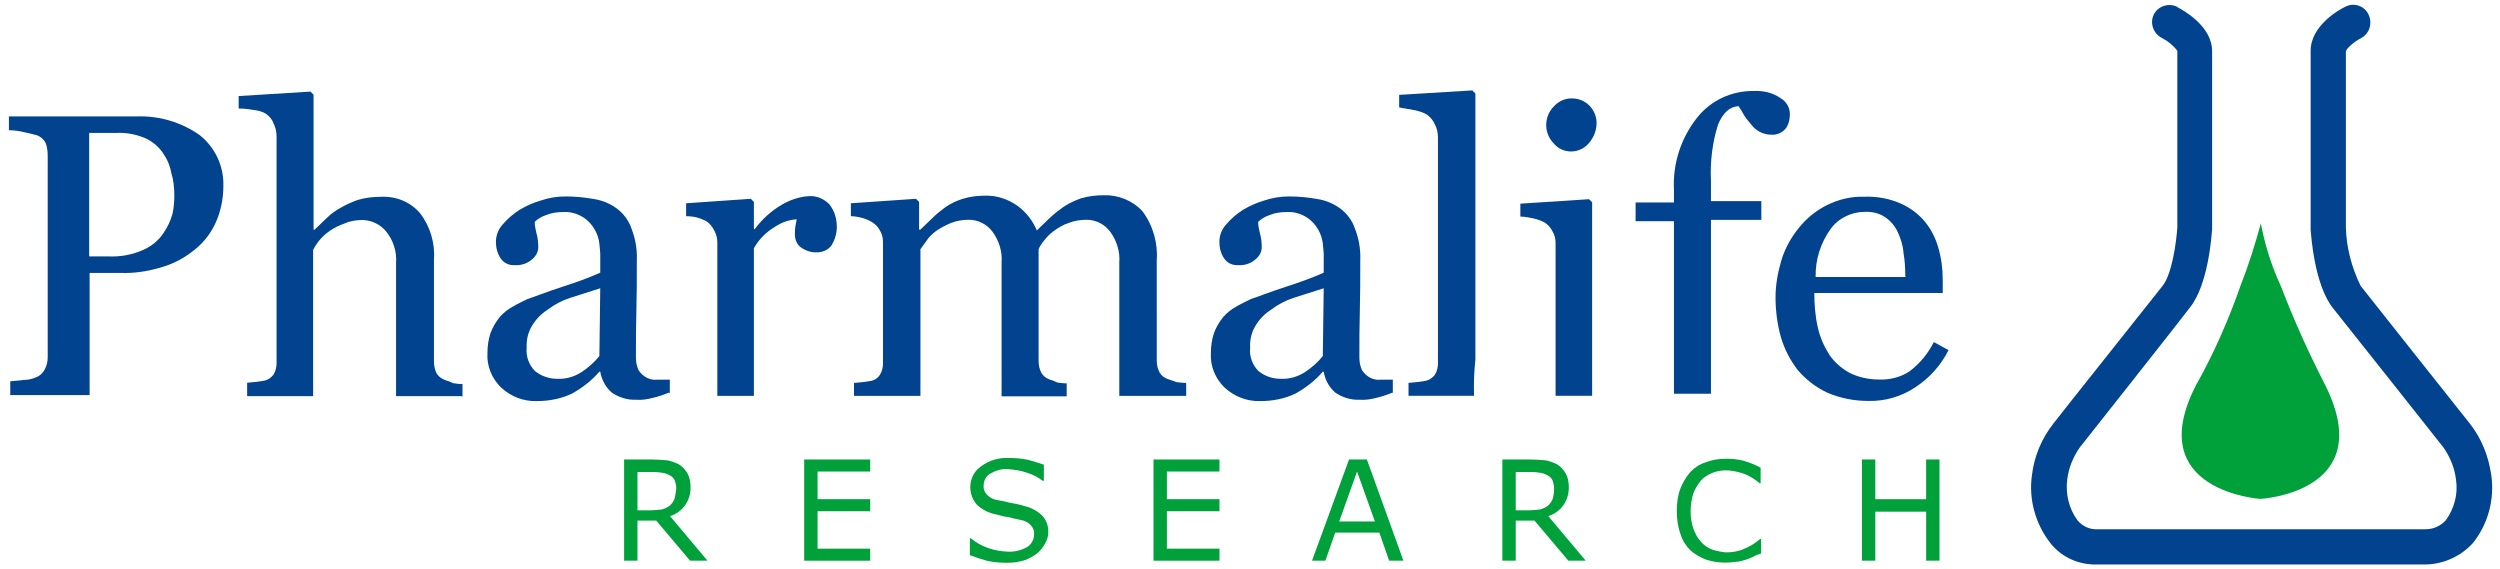 <?xml version="1.0" encoding="UTF-8"?> <svg xmlns="http://www.w3.org/2000/svg" xmlns:xlink="http://www.w3.org/1999/xlink" id="Livello_1" x="0px" y="0px" viewBox="0 0 560.7 127.6" style="enable-background:new 0 0 560.7 127.6;" xml:space="preserve"> <style type="text/css"> .st0{fill-rule:evenodd;clip-rule:evenodd;fill:#00A13A;} .st1{fill-rule:evenodd;clip-rule:evenodd;fill:#01438F;} .st2{fill:#01438F;} </style> <g id="Group_24" transform="translate(-0.1 0.094)"> <g id="Group_9" transform="translate(41.375 30.326)"> <g id="Group_1" transform="translate(0 0.134)"> <path id="Path_1" class="st0" d="M117.4,95.2h-3.9l-7.6-9h-4.2v9h-3V72.5h6.3c1.2,0,2.3,0.1,3.5,0.2c0.9,0.2,1.7,0.5,2.5,0.9 c0.8,0.5,1.4,1.2,1.9,2c0.5,0.9,0.7,2,0.7,3c0.1,3-1.7,5.7-4.6,6.6L117.4,95.2z M110.4,79c0-0.6-0.1-1.1-0.3-1.7 c-0.2-0.5-0.6-1-1.1-1.2c-0.5-0.3-1-0.5-1.6-0.6c-0.7-0.1-1.4-0.2-2.1-0.2h-3.6v8.6h3c0.8,0,1.6-0.1,2.5-0.2 c0.7-0.2,1.3-0.5,1.8-0.9c0.4-0.4,0.8-0.9,1-1.5C110.2,80.6,110.3,79.8,110.4,79L110.4,79z"></path> </g> <g id="Group_2" transform="translate(12.089 0.134)"> <path id="Path_2" class="st0" d="M141.8,95.2h-14.8V72.5h14.8v2.7h-11.8v6.2h11.8v2.7h-11.8v8.4h11.8L141.8,95.2z"></path> </g> <g id="Group_3" transform="translate(23.242)"> <path id="Path_3" class="st0" d="M170.6,88.8c0,0.9-0.2,1.8-0.7,2.6c-0.4,0.8-1,1.6-1.7,2.2c-0.9,0.7-1.8,1.2-2.8,1.6 c-1.3,0.4-2.6,0.6-3.9,0.6c-1.5,0-3-0.1-4.5-0.4c-1.4-0.4-2.7-0.8-4-1.3v-3.8h0.2c2.3,1.9,5.2,2.9,8.3,3c1.5,0.1,3-0.3,4.3-1 c1-0.6,1.6-1.7,1.6-2.8c0.1-0.8-0.2-1.6-0.8-2.2c-0.6-0.6-1.4-1-2.2-1.1c-0.8-0.2-1.6-0.3-2.5-0.6c-0.9-0.1-1.8-0.3-2.8-0.6 c-1.7-0.3-3.2-1-4.5-2.2c-1-1.1-1.5-2.5-1.5-4c0-1.9,0.9-3.6,2.5-4.7c1.8-1.3,3.9-1.9,6.1-1.8c1.5,0,2.9,0.1,4.3,0.4 c1.2,0.3,2.4,0.7,3.6,1.1v3.6h-0.3c-1-0.8-2.2-1.4-3.5-1.8c-1.4-0.5-2.9-0.7-4.3-0.8c-1.4-0.1-2.7,0.3-3.9,1 c-0.9,0.5-1.5,1.5-1.5,2.6c-0.1,0.8,0.2,1.6,0.8,2.2c0.7,0.7,1.6,1.1,2.6,1.2c0.7,0.1,1.6,0.3,2.8,0.6c1.2,0.2,2.2,0.4,3,0.7 c1.4,0.3,2.7,1,3.8,2C170.1,86.1,170.6,87.4,170.6,88.8z"></path> </g> <g id="Group_4" transform="translate(35.531 0.134)"> <path id="Path_4" class="st0" d="M196.7,95.2h-14.8V72.5h14.8v2.7h-11.8v6.2h11.8v2.7h-11.8v8.4h11.8L196.7,95.2z"></path> </g> <g id="Group_5" transform="translate(46.184 0.134)"> <path id="Path_5" class="st0" d="M227.3,95.2h-3.2l-2.2-6.3H212l-2.2,6.3h-3l8.3-22.7h4L227.3,95.2z M220.9,86.4l-4-11.2l-4,11.2 H220.9z"></path> </g> <g id="Group_6" transform="translate(58.974 0.134)"> <path id="Path_6" class="st0" d="M255.4,95.2h-3.9l-7.6-9h-4.2v9h-3V72.5h6.3c1.2,0,2.3,0.1,3.5,0.2c0.9,0.2,1.7,0.5,2.5,0.9 c0.8,0.5,1.4,1.2,1.9,2c0.5,0.9,0.7,2,0.7,3c0.1,3-1.7,5.7-4.6,6.6L255.4,95.2z M248.3,79c0-0.6-0.1-1.1-0.3-1.7 c-0.2-0.5-0.6-1-1.1-1.2c-0.5-0.3-1-0.5-1.6-0.6c-0.7-0.1-1.4-0.2-2.1-0.2h-3.5v8.6h3c0.8,0,1.6-0.1,2.5-0.2 c0.7-0.2,1.3-0.5,1.8-0.9c0.4-0.4,0.8-0.9,1-1.5C248.2,80.6,248.3,79.8,248.3,79z"></path> </g> <g id="Group_7" transform="translate(70.696 0.067)"> <path id="Path_7" class="st0" d="M282.8,93.7c-0.6,0.2-1.1,0.4-1.6,0.7c-0.6,0.3-1.2,0.5-1.8,0.7c-0.7,0.2-1.3,0.4-2,0.4 c-0.8,0.1-1.6,0.2-2.3,0.2c-1.5,0-3-0.2-4.5-0.7c-1.3-0.5-2.5-1.2-3.5-2.1c-1-1-1.8-2.3-2.2-3.7c-0.6-1.7-0.8-3.4-0.8-5.1 c0-1.7,0.2-3.4,0.8-5c0.5-1.3,1.3-2.6,2.2-3.7c1-1,2.1-1.8,3.5-2.2c1.5-0.6,3-0.8,4.6-0.8c1.2,0,2.5,0.1,3.7,0.4 c1.4,0.4,2.7,0.9,4,1.6v3.5h-0.2c-1.1-0.9-2.3-1.7-3.7-2.2c-1.3-0.4-2.6-0.7-3.9-0.7c-1.1,0-2.1,0.2-3.1,0.6 c-0.9,0.4-1.8,0.9-2.5,1.7c-0.7,0.9-1.3,1.8-1.7,2.9c-0.4,1.3-0.6,2.7-0.6,4c0,1.4,0.2,2.8,0.7,4.1c0.4,1,0.9,2,1.7,2.8 c0.7,0.8,1.5,1.3,2.5,1.7c1,0.3,2,0.5,3,0.6c1.4,0,2.8-0.2,4.1-0.8c1.3-0.5,2.5-1.3,3.6-2.2h0.2v3.3L282.8,93.7z"></path> </g> <g id="Group_8" transform="translate(83.118 0.134)"> <path id="Path_8" class="st0" d="M310.6,95.2h-3v-11h-11.4v11h-3V72.5h3v8.9h11.4v-8.9h3L310.6,95.2z"></path> </g> </g> <g id="Group_20" transform="translate(0.1 5.681)"> <g id="Group_10" transform="translate(0 1.737)"> <path id="Path_9" class="st1" d="M50.1,34.1c0,3-0.6,6-1.9,8.7c-1.2,2.5-3,4.6-5.2,6.2c-2.2,1.7-4.7,2.9-7.4,3.6 c-2.8,0.8-5.6,1.2-8.5,1.1h-7v27.4H2.3v-3.1c0.7-0.1,1.7-0.1,3-0.3c1,0,1.9-0.2,2.8-0.6c0.8-0.3,1.5-0.9,1.9-1.7 c0.5-0.9,0.7-1.8,0.7-2.8V27.5c0-1-0.1-1.9-0.4-2.8c-0.4-0.9-1.2-1.6-2.1-1.9C7,22.5,5.9,22.2,4.8,22c-0.9-0.2-1.9-0.3-2.8-0.3 v-3.1h28.6c5.1-0.2,10.1,1.3,14.2,4.2C48.2,25.5,50.2,29.7,50.1,34.1z M36.7,44.7c0.9-1.3,1.6-2.8,2-4.3c0.3-1.4,0.4-2.7,0.4-4.1 c0-1.7-0.2-3.5-0.7-5.1c-0.3-1.7-1-3.2-2-4.6c-1-1.4-2.4-2.5-4-3.2c-2-0.8-4.1-1.2-6.2-1.1H20v27.7h4.5c2.6,0.1,5.3-0.4,7.7-1.5 C34,47.7,35.6,46.4,36.7,44.7z"></path> </g> <g id="Group_11" transform="translate(15.428 0.067)"> <path id="Path_10" class="st1" d="M88,83H73.4V53.2c0.2-2.6-0.6-5.1-2.2-7.1c-1.3-1.6-3.2-2.5-5.2-2.6c-1.5,0-2.9,0.2-4.2,0.8 c-2.3,0.8-4.3,2.1-5.8,4c-0.6,0.8-0.9,1.3-1.2,1.9v32.8H40V80c0.7-0.1,1.3-0.1,2.1-0.2s1.3-0.2,1.9-0.3c0.8-0.2,1.4-0.7,1.9-1.3 c0.5-0.8,0.7-1.7,0.7-2.6V24.8c0-1-0.2-2.1-0.7-3c-0.3-0.9-1-1.7-1.8-2.2c-0.9-0.5-1.8-0.7-2.8-0.8c-1.1-0.2-2.1-0.3-3.2-0.3 v-2.8l16.1-1l0.7,0.7v30.3h0.2c1-1,1.9-1.8,2.7-2.6c0.9-0.9,2-1.7,3.1-2.3c1.2-0.7,2.5-1.3,3.9-1.8c1.7-0.5,3.4-0.7,5.1-0.7 c3.4-0.2,6.7,1.1,8.9,3.7c2.3,3,3.4,6.8,3.1,10.6v22.7c0,0.9,0.2,1.8,0.6,2.6c0.4,0.7,1.1,1.2,1.9,1.5c0.7,0.2,1.2,0.4,1.8,0.7 c0.7,0.1,1.4,0.2,2.1,0.2v2.8L88,83z"></path> </g> <g id="Group_12" transform="translate(32.125 7.08)"> <path id="Path_11" class="st1" d="M117.9,75.2c-1.2,0.5-2.4,0.9-3.7,1.2c-1.2,0.3-2.4,0.5-3.6,0.4c-1.9,0.1-3.9-0.5-5.5-1.6 c-1.4-1.2-2.3-2.9-2.6-4.7h-0.2c-1.7,2-3.8,3.6-6.1,4.9c-2.5,1.2-5.2,1.7-7.9,1.7c-3,0.1-5.8-1-8-3c-2.1-2-3.3-4.9-3.1-7.8 c0-1.5,0.2-3,0.7-4.5c0.5-1.3,1.2-2.5,2.1-3.6c0.8-0.9,1.8-1.7,2.9-2.3c1.2-0.7,2.3-1.2,3.3-1.7c1.3-0.4,4-1.5,8-2.8 c2.8-0.9,5.6-1.9,8.3-3.1v-4.3c0-0.3-0.1-1.1-0.2-2.2c-0.1-1.1-0.5-2.2-1-3.1c-0.6-1.1-1.5-2.1-2.6-2.8c-1.4-0.9-3-1.3-4.6-1.2 c-1.3,0-2.6,0.2-3.8,0.7c-0.9,0.3-1.8,0.8-2.5,1.5c0,0.9,0.2,1.7,0.4,2.6c0.3,1,0.4,2.1,0.4,3.1c0,1.1-0.6,2.1-1.5,2.8 c-1.1,0.9-2.4,1.3-3.8,1.2c-1.3,0.1-2.5-0.5-3.2-1.6c-0.7-1.1-1-2.3-1-3.6c0-1.4,0.5-2.8,1.5-3.9c1.1-1.3,2.4-2.4,3.8-3.3 c1.5-0.9,3.1-1.6,4.8-2.1c1.8-0.6,3.6-0.9,5.5-0.9c2.2,0,4.3,0.2,6.5,0.6c1.8,0.3,3.5,1,5,2.1c1.5,1.1,2.7,2.7,3.3,4.5 c0.9,2.3,1.3,4.7,1.2,7.1c0,4.2,0,7.9-0.1,11.3c-0.1,3.2-0.1,6.8-0.1,10.6c0,1,0.2,1.9,0.6,2.8c0.5,0.7,1.1,1.3,1.9,1.7 c0.7,0.3,1.4,0.5,2.1,0.4h3v3L117.9,75.2z M102.5,51.8c-2.5,0.8-4.7,1.5-6.6,2.1c-1.9,0.6-3.6,1.5-5.2,2.7 c-1.4,0.9-2.6,2.1-3.5,3.6c-0.9,1.5-1.3,3.2-1.2,4.9c-0.2,2,0.5,3.9,1.9,5.3c1.4,1.1,3.1,1.7,4.9,1.7c1.9,0.1,3.8-0.4,5.5-1.5 c1.5-1,2.9-2.2,4-3.6L102.5,51.8z"></path> </g> <g id="Group_13" transform="translate(45.483 7.113)"> <path id="Path_12" class="st1" d="M142.2,38c0,1.4-0.4,2.8-1.1,4c-0.7,1.1-2,1.7-3.3,1.7c-1.4,0.1-2.7-0.4-3.8-1.2 c-0.8-0.7-1.2-1.7-1.2-2.8c0-0.6,0-1.2,0.1-1.8c0.1-0.6,0.2-1.1,0.3-1.6c-1.8,0.1-3.4,0.7-4.9,1.7c-2,1.2-3.6,2.8-4.7,4.8v33.1 h-8.2V41.5c0-0.9-0.2-1.8-0.7-2.7c-0.4-0.8-1-1.6-1.8-2.1c-0.6-0.3-1.3-0.6-2-0.8c-0.8-0.2-1.6-0.3-2.5-0.3v-2.9l14.5-1l0.7,0.7 v6.1h0.2c1.6-2.2,3.7-4.1,6.1-5.5c1.9-1.1,4-1.8,6.1-1.9c1.7-0.1,3.3,0.6,4.5,1.8C141.7,34.4,142.2,36.2,142.2,38z"></path> </g> <g id="Group_14" transform="translate(56.536 7.113)"> <path id="Path_13" class="st1" d="M209.4,75.9h-14.9V46c0.2-2.5-0.6-5-2.1-7c-1.2-1.6-3.2-2.6-5.2-2.6c-1.4,0-2.7,0.2-4,0.7 c-1.3,0.4-2.4,1.1-3.5,1.9c-0.8,0.6-1.5,1.3-2.1,2.1c-0.5,0.6-0.9,1.2-1.2,1.9v25.1c0,0.9,0.2,1.8,0.6,2.6c0.4,0.7,1,1.2,1.8,1.5 c0.7,0.2,1.2,0.4,1.8,0.7c0.7,0.1,1.4,0.2,2.1,0.2v2.9h-14.6V46c0.2-2.5-0.6-5-2.1-7c-1.2-1.6-3.2-2.6-5.2-2.6 c-1.4,0-2.7,0.2-4,0.7c-1.2,0.5-2.4,1.1-3.5,1.9c-0.8,0.6-1.6,1.4-2.1,2.2c-0.4,0.6-0.9,1.2-1.3,1.8v32.9H135V73 c0.7-0.1,1.3-0.1,2.1-0.2s1.3-0.2,1.9-0.3c0.8-0.2,1.4-0.7,1.8-1.3c0.5-0.8,0.7-1.7,0.7-2.6V41.4c0-0.9-0.2-1.8-0.7-2.6 c-0.4-0.8-1-1.4-1.8-1.9c-0.7-0.4-1.4-0.7-2.1-0.9c-0.8-0.2-1.7-0.4-2.6-0.4v-2.9l14.6-1l0.7,0.7v6.2h0.3 c0.8-0.8,1.7-1.6,2.7-2.6c0.9-0.9,1.9-1.7,3-2.5c1.2-0.8,2.5-1.4,3.8-1.8c1.6-0.5,3.3-0.7,5-0.7c2.6-0.1,5.2,0.8,7.3,2.3 c1.9,1.4,3.4,3.3,4.3,5.5c1-1,2-1.9,2.8-2.7c1-1,2.1-1.8,3.2-2.6c1.2-0.8,2.5-1.4,3.9-1.9c1.7-0.5,3.4-0.7,5.1-0.7 c3.3-0.1,6.5,1.2,8.7,3.6c2.4,3.2,3.5,7.2,3.2,11.2V68c0,0.9,0.2,1.8,0.6,2.6c0.4,0.7,1,1.2,1.8,1.5l2,0.7 c0.7,0.1,1.5,0.2,2.2,0.2v3L209.4,75.9z"></path> </g> <g id="Group_15" transform="translate(80.68 7.08)"> <path id="Path_14" class="st1" d="M231.6,75.2c-1.2,0.5-2.4,0.9-3.7,1.2c-1.2,0.3-2.4,0.5-3.6,0.4c-1.9,0.1-3.9-0.5-5.5-1.6 c-1.4-1.2-2.3-2.9-2.6-4.7h-0.2c-1.7,2-3.8,3.6-6.1,4.9c-2.5,1.2-5.2,1.7-7.9,1.7c-3,0.1-5.8-1-8-3c-2.1-2-3.3-4.9-3.1-7.8 c0-1.5,0.2-3,0.7-4.5c0.5-1.3,1.2-2.5,2.1-3.6c0.8-0.9,1.8-1.7,2.9-2.3c1.2-0.7,2.3-1.2,3.3-1.7c1.3-0.4,4-1.5,8-2.8 c2.8-0.9,5.6-1.9,8.3-3.1v-4.3c0-0.3-0.1-1.1-0.2-2.2c-0.1-1.1-0.5-2.2-1-3.1c-0.6-1.1-1.5-2.1-2.6-2.8c-1.4-0.9-3-1.3-4.6-1.2 c-1.3,0-2.6,0.2-3.8,0.7c-0.9,0.3-1.8,0.8-2.5,1.5c0,0.9,0.2,1.7,0.4,2.6c0.3,1,0.4,2.1,0.4,3.1c0,1.1-0.6,2.1-1.5,2.8 c-1.1,0.9-2.4,1.3-3.8,1.2c-1.3,0.1-2.5-0.5-3.2-1.6c-0.7-1.1-1-2.3-1-3.6c0-1.4,0.5-2.8,1.5-3.9c1.1-1.3,2.4-2.4,3.8-3.3 c1.5-0.9,3.1-1.6,4.8-2.1c1.8-0.6,3.6-0.9,5.5-0.9c2.2,0,4.3,0.2,6.5,0.6c1.8,0.3,3.5,1,5,2.1c1.5,1.1,2.7,2.7,3.3,4.5 c0.9,2.3,1.3,4.7,1.2,7.1c0,4.2,0,7.9-0.1,11.3c-0.1,3.2-0.1,6.8-0.1,10.6c0,1,0.2,1.9,0.6,2.8c0.5,0.7,1.1,1.3,1.9,1.7 c0.7,0.3,1.4,0.5,2.1,0.4h2.9v3L231.6,75.2z M216.2,51.8c-2.5,0.8-4.7,1.5-6.6,2.1c-1.9,0.6-3.6,1.5-5.2,2.7 c-1.4,0.9-2.6,2.1-3.5,3.6c-0.9,1.5-1.3,3.2-1.2,4.9c-0.2,2,0.5,3.9,1.9,5.3c1.4,1.1,3.1,1.7,4.9,1.7c1.9,0.1,3.8-0.4,5.5-1.5 c1.5-1,2.9-2.2,4-3.6L216.2,51.8z"></path> </g> <g id="Group_16" transform="translate(93.304)"> <path id="Path_15" class="st1" d="M237.3,83h-14.7v-2.9c0.7-0.1,1.5-0.1,2.1-0.2c0.8-0.1,1.5-0.2,1.9-0.3 c0.8-0.2,1.4-0.7,1.9-1.3c0.5-0.8,0.7-1.7,0.7-2.6V25.1c0-1-0.2-2.1-0.7-3c-0.4-0.9-1-1.6-1.8-2.2c-0.9-0.5-1.9-0.8-2.9-1 c-1.5-0.3-2.6-0.4-3.3-0.6v-2.8l16.4-1l0.7,0.7v59.7C237.3,77.6,237.2,80.3,237.3,83z"></path> </g> <g id="Group_17" transform="translate(101.485 0.501)"> <path id="Path_16" class="st1" d="M255.7,82.5h-8.3V48.2c0-0.9-0.2-1.8-0.7-2.6c-0.4-0.8-1-1.5-1.8-2c-0.8-0.4-1.6-0.7-2.5-0.9 c-1-0.2-1.9-0.4-2.9-0.4v-2.9l15.4-1l0.7,0.7V82.5z M256.6,21.3c0,1.6-0.6,3.2-1.7,4.5c-1,1.2-2.5,1.9-4,1.9 c-1.5,0-2.9-0.6-3.9-1.8c-1.1-1.1-1.7-2.6-1.7-4.1c0-1.6,0.6-3.1,1.7-4.2c1-1.1,2.4-1.8,3.9-1.8c3.1-0.1,5.6,2.3,5.7,5.4 C256.6,21.1,256.6,21.2,256.6,21.3L256.6,21.3z"></path> </g> <g id="Group_18" transform="translate(109.233 0.033)"> <path id="Path_17" class="st1" d="M292.2,19.8c0,1.2-0.3,2.4-1,3.3c-0.8,0.9-2,1.4-3.2,1.3c-0.8,0-1.7-0.2-2.5-0.6 c-0.7-0.4-1.4-0.9-1.9-1.6c-0.6-0.7-1.2-1.4-1.7-2.2c-0.4-0.8-0.9-1.5-1.2-2c-2,0.1-3.5,1.5-4.6,4.1c-1.3,4.1-1.8,8.4-1.6,12.7 v4.5h11.3v4.2h-11.3v39h-8.3V43.8h-8.6v-4.2h8.6v-2.8c-0.3-5.8,1.5-11.5,5.1-16.1c3.1-4,7.9-6.2,12.9-6.1 c2.1-0.1,4.2,0.4,5.9,1.6C291.5,17,292.2,18.4,292.2,19.8z"></path> </g> <g id="Group_19" transform="translate(118.616 7.146)"> <path id="Path_18" class="st1" d="M318.4,65.6c-1.7,3.4-4.2,6.2-7.4,8.3c-3.1,2.1-6.8,3.2-10.6,3.1c-3.2,0-6.3-0.6-9.3-1.9 c-2.5-1.2-4.7-2.9-6.5-5c-1.7-2.2-3-4.7-3.8-7.4c-0.8-2.9-1.2-5.9-1.2-8.9c0-2.8,0.5-5.6,1.3-8.3c0.8-2.7,2.2-5.2,4-7.4 c1.7-2.1,3.8-3.8,6.2-5c2.6-1.3,5.5-2,8.4-1.9c2.8-0.1,5.6,0.4,8.1,1.5c2.1,0.9,4,2.3,5.5,4.1c1.4,1.7,2.4,3.7,3,5.8 c0.7,2.4,1,4.8,1,7.3v2.9h-28.8c0,2.6,0.2,5.2,0.8,7.8c0.5,2.2,1.4,4.2,2.6,6.1c1.2,1.7,2.7,3,4.5,4c2,1,4.3,1.5,6.6,1.5 c2.4,0.1,4.8-0.5,6.8-1.8c2.3-1.7,4.2-4,5.5-6.6L318.4,65.6z M308.7,49c0-1.8-0.1-3.5-0.4-5.2c-0.1-1.6-0.6-3.2-1.3-4.7 c-0.6-1.3-1.6-2.5-2.8-3.3c-1.3-0.9-3-1.3-4.6-1.2c-3,0-5.9,1.4-7.7,3.9c-2.2,3.1-3.4,6.9-3.3,10.7h20.2L308.7,49z"></path> </g> </g> <g id="Group_23" transform="translate(135.833 -0.094)"> <g id="Group_21" transform="translate(0 0)"> <path id="Path_19" class="st2" d="M408.1,126.6h-73.6c-4,0.1-7.8-1.6-10.3-4.7c-3.4-4.3-5-9.9-4.2-15.4c0.5-4.2,2.2-8.2,4.8-11.5 c1.1-1.5,23.2-29.2,24.5-30.9c2.1-2.6,3.1-9.9,3.3-13.1V11.4c-0.9-1.2-2.1-2.2-3.5-2.9c-1.9-1-2.7-3.3-1.8-5.2s3.3-2.7,5.2-1.8 c0,0,0.1,0,0.1,0.1c1.3,0.7,7.8,4.2,7.8,9.9v39.9c-0.1,1.2-0.8,12.4-5,17.6C354.1,70.8,331,100,331,100l-0.1,0.1l0,0 c-1.6,2.2-2.7,4.8-3,7.5c-0.4,3.2,0.4,6.5,2.3,9.1c1.1,1.3,2.7,2.1,4.5,2h73.6c1.7,0,3.3-0.7,4.5-2c1.9-2.6,2.8-5.9,2.3-9.1 c-0.3-2.7-1.4-5.3-3-7.5L412,100c0,0-23.1-29.2-24.5-30.9c-4.2-5.3-4.9-16.4-5-17.6V11.4c0-5.7,6.5-9.3,7.8-9.9 c1.9-1,4.3-0.2,5.2,1.8c0.9,1.9,0.2,4.2-1.6,5.2c-1.6,0.8-3.3,2.3-3.5,3v39.5c0.1,4.5,1.3,9,3.3,13.1 c1.3,1.7,23.4,29.5,24.5,30.9c2.6,3.3,4.2,7.3,4.8,11.5c0.8,5.5-0.7,11.1-4.2,15.4C416.1,124.8,412.2,126.6,408.1,126.6z"></path> </g> <g id="Group_22" transform="translate(10.129 14.692)"> <path id="Path_20" class="st0" d="M361.1,97.2c0,0-26.6-1.7-14.5-25.4c4-7.1,7.3-14.6,10-22.3c1.8-4.6,3.3-9.3,4.6-14.1 c0.9,4.8,2.4,9.6,4.5,14.1c2.9,7.6,6.3,15.1,10,22.3C387.6,95.8,361.1,97.2,361.1,97.2z"></path> </g> </g> </g> </svg> 